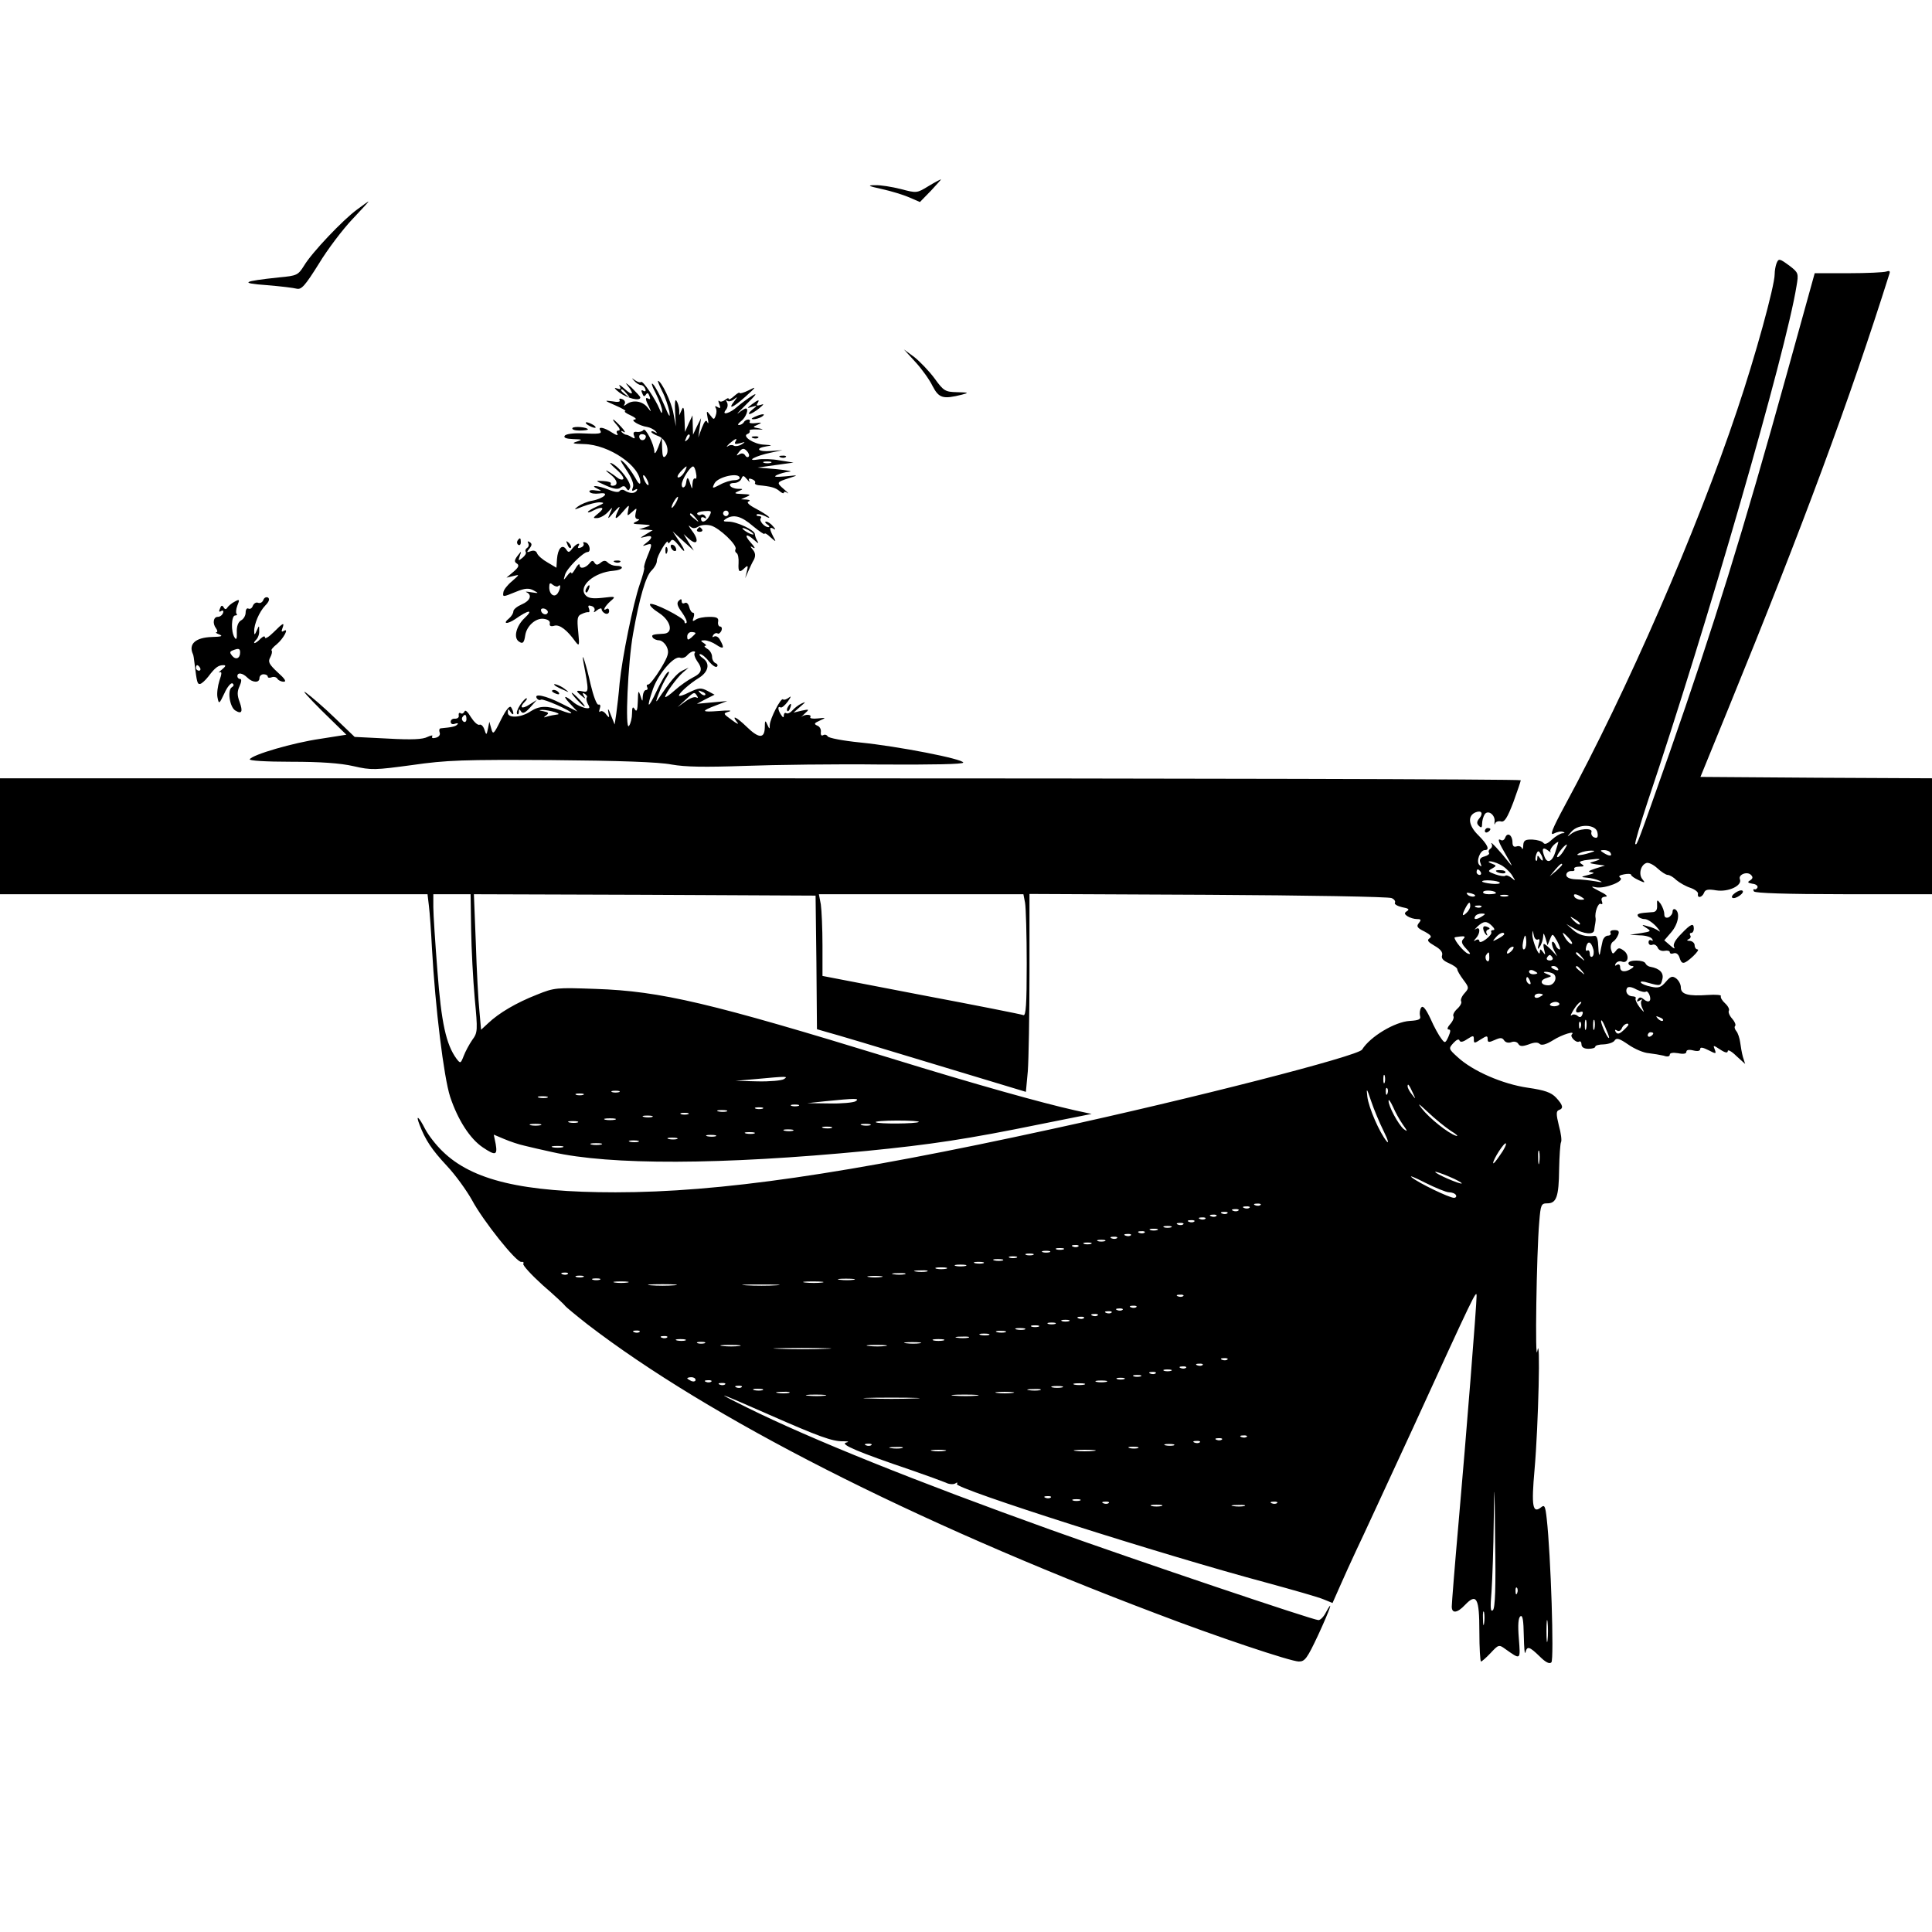 <?xml version="1.0" standalone="no"?>
<!DOCTYPE svg PUBLIC "-//W3C//DTD SVG 20010904//EN"
 "http://www.w3.org/TR/2001/REC-SVG-20010904/DTD/svg10.dtd">
<svg version="1.0" xmlns="http://www.w3.org/2000/svg"
 width="700pt" height="700pt" viewBox="0 0 700 700"
 preserveAspectRatio="xMidYMid meet">
<g transform="translate(0,700) scale(0.1,-0.1)"
fill="#000000" stroke="none">
<path d="M3363 6325 c-41 -25 -42 -25 -99 -10 -32 8 -74 15 -94 14 -29 0 -25
-3 25 -14 33 -7 78 -21 99 -30 l39 -17 40 41 c21 23 38 41 36 41 -2 0 -23 -11
-46 -25z"/>
<path d="M1294 6241 c-51 -37 -164 -156 -192 -203 -22 -35 -26 -37 -90 -43
-134 -14 -145 -21 -47 -28 50 -4 99 -10 110 -13 17 -4 30 10 80 90 32 53 87
125 121 161 34 36 61 65 59 65 -1 0 -20 -13 -41 -29z"/>
<path d="M6436 6044 c-3 -9 -6 -25 -6 -37 0 -43 -71 -301 -136 -493 -147 -439
-398 -1015 -624 -1432 -47 -87 -56 -111 -40 -102 12 6 26 9 33 6 8 -3 7 -5 -2
-5 -8 -1 -25 -11 -38 -23 -16 -15 -26 -19 -31 -12 -4 6 -22 11 -39 12 -27 1
-33 -3 -34 -21 0 -12 -3 -17 -5 -10 -3 7 -12 9 -20 6 -9 -3 -14 2 -14 15 0 26
-18 38 -26 18 -3 -9 -10 -13 -15 -10 -16 9 -10 -7 21 -60 19 -32 22 -40 8 -22
-32 41 -71 83 -64 69 4 -6 2 -14 -4 -18 -6 -4 -8 -10 -5 -15 3 -4 -5 -10 -16
-13 -16 -4 -20 -11 -15 -24 5 -14 4 -15 -4 -7 -13 13 3 54 20 54 19 0 10 20
-24 54 -36 35 -40 71 -9 83 21 8 28 -4 13 -22 -10 -12 -10 -19 -2 -27 9 -9 12
-7 12 8 0 10 4 25 9 33 12 19 40 -2 36 -27 -1 -9 0 -12 2 -6 2 7 12 10 21 8
13 -4 23 12 45 69 15 41 27 77 27 80 0 4 -1240 7 -2755 7 l-2755 0 0 -210 0
-210 774 0 775 0 5 -42 c3 -24 8 -92 11 -153 12 -216 43 -468 66 -539 28 -84
72 -152 118 -183 46 -31 54 -29 47 12 l-7 34 38 -16 c21 -9 54 -20 73 -24 19
-5 64 -15 100 -23 210 -48 612 -47 1140 4 233 23 366 43 630 97 l185 37 -60
13 c-117 26 -364 95 -665 188 -655 201 -835 244 -1072 252 -142 5 -149 5 -213
-21 -74 -29 -137 -66 -176 -103 l-26 -24 -6 68 c-4 37 -10 148 -13 246 l-7
177 619 -2 619 -3 3 -242 2 -242 38 -11 c20 -5 191 -56 378 -113 l341 -103 7
75 c3 41 6 202 6 358 l0 284 648 -3 c356 -2 655 -7 664 -12 10 -4 15 -12 12
-17 -3 -5 9 -12 26 -16 23 -4 28 -8 18 -14 -11 -7 -10 -11 2 -19 8 -5 23 -10
34 -10 15 0 16 -3 7 -14 -10 -12 -7 -18 20 -31 24 -13 28 -19 18 -25 -10 -7
-5 -13 19 -27 21 -12 30 -23 27 -34 -4 -11 4 -20 25 -29 16 -7 30 -17 30 -22
0 -5 10 -22 22 -38 21 -28 21 -30 4 -49 -10 -11 -15 -24 -12 -29 3 -5 -3 -17
-14 -27 -11 -10 -17 -22 -14 -27 3 -5 -2 -18 -12 -29 -9 -10 -12 -19 -6 -19 9
0 8 -7 0 -26 -11 -24 -13 -25 -26 -7 -8 10 -26 42 -39 72 -18 38 -28 49 -34
40 -5 -8 -6 -21 -4 -30 4 -12 -4 -16 -37 -18 -54 -3 -144 -57 -173 -104 -14
-23 -613 -177 -1125 -288 -747 -163 -1203 -229 -1580 -229 -336 0 -519 43
-627 149 -23 22 -51 58 -63 81 -23 45 -35 54 -20 15 21 -55 44 -90 99 -149 32
-34 72 -90 91 -124 40 -75 162 -228 179 -224 7 1 10 -2 7 -7 -3 -5 29 -40 71
-78 43 -37 79 -71 81 -75 2 -3 38 -33 80 -66 441 -339 1178 -714 2058 -1047
219 -84 491 -175 520 -175 22 0 30 11 70 96 43 93 58 137 28 82 -8 -16 -20
-28 -27 -28 -19 0 -651 213 -972 328 -482 173 -866 327 -1100 443 -129 64
-106 56 80 -26 182 -80 231 -98 270 -97 20 0 23 -2 10 -5 -22 -6 46 -35 235
-99 58 -20 115 -41 127 -46 11 -6 27 -7 34 -3 7 5 10 4 6 -2 -10 -16 746 -257
1124 -358 95 -26 187 -52 205 -60 l32 -13 27 61 c15 34 42 94 60 132 19 39
110 237 204 440 221 483 231 504 231 480 0 -33 -38 -512 -65 -818 -14 -158
-25 -297 -25 -308 0 -26 20 -24 48 6 42 44 52 25 52 -96 0 -60 3 -109 6 -109
3 0 19 14 35 31 28 30 30 31 52 15 58 -41 56 -42 50 38 -4 49 -2 75 6 80 8 5
11 -15 12 -71 1 -43 3 -70 6 -60 6 24 14 22 52 -15 21 -21 35 -28 42 -21 10
10 -2 389 -17 521 -5 45 -8 51 -20 41 -31 -25 -36 3 -24 137 14 160 22 501 10
429 -9 -55 -3 355 7 468 5 62 7 67 29 67 33 0 42 23 43 124 1 49 4 93 7 98 3
5 0 32 -8 60 -10 41 -10 52 0 56 18 6 15 18 -10 45 -18 19 -41 27 -103 36 -90
13 -199 60 -254 111 -33 30 -33 31 -15 51 11 12 20 16 22 9 3 -7 12 -6 28 5
22 14 24 14 24 -1 0 -15 2 -15 25 0 22 14 25 14 25 1 0 -12 4 -13 26 -3 20 9
27 9 34 -2 5 -7 15 -10 26 -6 10 4 21 1 25 -6 6 -10 15 -10 38 -2 20 8 33 8
39 2 7 -7 23 -3 49 13 33 21 83 36 68 21 -8 -8 16 -32 26 -26 5 3 9 -2 9 -10
0 -10 9 -16 25 -16 14 0 25 3 25 8 0 4 14 8 31 8 17 1 35 7 39 14 7 11 18 7
50 -15 23 -16 56 -30 74 -31 17 -2 41 -6 54 -9 13 -5 22 -3 22 4 0 6 11 8 30
5 19 -4 30 -2 30 5 0 7 9 9 25 5 16 -4 25 -2 25 5 0 8 10 6 30 -4 27 -14 29
-14 23 2 -7 17 -6 17 20 0 18 -12 27 -13 27 -5 0 6 14 -1 31 -18 l32 -29 -8
25 c-4 14 -8 38 -10 53 -2 15 -8 34 -14 41 -6 7 -8 16 -4 19 3 4 -2 16 -11 26
-10 11 -15 24 -12 29 3 5 -3 17 -14 27 -11 10 -17 21 -15 26 3 4 -18 6 -47 4
-71 -5 -98 2 -98 27 0 12 -8 26 -17 33 -14 10 -20 8 -38 -13 -17 -20 -27 -23
-53 -17 -17 3 -34 10 -37 15 -3 5 9 5 27 -1 44 -12 45 -12 51 13 6 23 -10 39
-43 45 -8 1 -16 7 -18 12 -5 14 -62 14 -62 1 0 -5 6 -10 13 -10 8 0 7 -4 -3
-10 -22 -14 -40 -12 -40 6 0 9 -5 12 -12 8 -7 -5 -8 -3 -4 5 5 7 14 10 22 7
23 -9 29 23 8 39 -16 12 -21 12 -30 -1 -10 -12 -12 -12 -17 6 -3 11 0 23 7 28
7 4 15 15 19 25 5 13 1 17 -14 17 -11 0 -17 -4 -14 -10 3 -5 -1 -10 -9 -10 -9
0 -18 -10 -20 -22 -3 -13 -7 -32 -9 -43 -3 -11 -5 -1 -6 23 -1 28 -5 42 -13
41 -33 -4 -58 3 -79 22 l-24 21 26 -15 c37 -22 74 -25 75 -7 1 8 3 20 4 25 1
6 2 14 1 19 -4 20 10 57 19 51 6 -3 7 1 4 9 -4 11 0 16 12 17 12 0 4 8 -21 20
-31 16 -34 19 -12 14 32 -6 106 23 87 35 -7 5 -2 9 14 12 14 3 26 2 26 -2 0
-4 12 -12 27 -19 23 -11 25 -10 14 3 -15 17 -7 52 14 59 7 3 25 -5 40 -19 14
-13 31 -24 37 -24 7 0 21 -8 32 -19 12 -10 35 -23 51 -28 17 -6 29 -16 27 -22
-3 -17 15 -13 22 4 4 12 15 14 44 9 44 -7 95 17 86 40 -7 17 26 30 40 16 8 -8
7 -13 -3 -20 -11 -6 -9 -9 8 -12 12 -1 20 -7 19 -13 -2 -5 -7 -9 -11 -7 -5 1
-6 -2 -2 -8 4 -6 118 -10 326 -10 l319 0 0 210 0 210 -419 2 -420 3 100 245
c272 666 441 1122 585 1579 3 9 -1 11 -12 7 -8 -3 -70 -6 -137 -6 l-122 0 -99
-357 c-163 -588 -267 -922 -426 -1378 -118 -335 -119 -339 -125 -333 -3 2 18
72 45 154 214 635 501 1630 539 1867 8 46 7 49 -24 73 -38 28 -41 29 -49 8z
m-648 -2061 c3 -17 -1 -21 -12 -17 -8 3 -12 12 -10 19 7 17 -49 13 -73 -6 -17
-13 -17 -13 0 7 26 31 91 28 95 -3z m-152 -68 c-11 -37 -30 -46 -40 -19 -11
28 -7 37 12 23 9 -7 14 -9 10 -5 -6 7 14 31 28 36 1 0 -4 -16 -10 -35z m28 0
c-9 -14 -19 -23 -22 -20 -5 4 26 45 35 45 2 0 -4 -11 -13 -25z m-74 -30 c0 -5
-5 -3 -10 5 -8 12 -10 12 -10 1 0 -8 -2 -12 -5 -9 -3 3 -2 13 1 22 5 14 9 15
15 4 5 -7 9 -17 9 -23z m170 25 c-34 -11 -60 -11 -35 0 11 5 29 8 40 8 16 0
15 -2 -5 -8z m75 0 c8 -13 -5 -13 -25 0 -13 8 -13 10 2 10 9 0 20 -4 23 -10z
m-55 -30 c-25 -7 -25 -7 5 -12 l30 -4 -35 -11 c-24 -8 -29 -12 -15 -13 14 -2
12 -4 -10 -10 -28 -7 -29 -8 -5 -10 14 -1 34 -6 45 -11 14 -6 10 -7 -15 -2
-19 3 -51 7 -70 7 -23 1 -35 7 -35 16 0 8 8 14 17 14 10 -1 15 2 12 7 -3 5 5
9 18 9 17 0 20 2 9 9 -11 7 -9 10 10 14 13 2 33 4 44 5 15 0 14 -2 -5 -8z
m-346 -12 c14 -6 33 -23 43 -37 15 -24 15 -25 0 -12 -10 8 -20 11 -23 8 -3 -3
-19 -1 -36 5 -27 10 -29 12 -12 21 17 10 17 11 -1 18 -11 4 -15 8 -8 8 7 1 23
-4 37 -11z m226 -1 c0 -2 -10 -12 -22 -23 l-23 -19 19 23 c18 21 26 27 26 19z
m-295 -27 c3 -5 1 -10 -4 -10 -6 0 -11 5 -11 10 0 6 2 10 4 10 3 0 8 -4 11
-10z m69 -38 c2 -4 -11 -6 -30 -4 -19 2 -34 6 -34 8 0 8 59 4 64 -4z m-14 -38
c0 -2 -12 -4 -26 -4 -14 0 -23 4 -20 9 6 8 46 4 46 -5z m-79 -12 c-7 -2 -18 1
-23 6 -8 8 -4 9 13 5 13 -4 18 -8 10 -11z m-3634 -120 c1 -70 7 -182 13 -249
11 -117 11 -124 -9 -151 -11 -16 -25 -42 -31 -58 -11 -28 -12 -28 -26 -10 -38
52 -55 131 -69 316 -8 102 -15 206 -15 233 l0 47 68 0 67 0 2 -128z m2007 97
c3 -17 6 -117 6 -221 0 -148 -3 -189 -12 -186 -7 3 -174 36 -370 73 l-358 69
0 110 c0 61 -3 128 -6 149 l-7 37 370 0 371 0 6 -31z m1749 24 c-7 -2 -19 -2
-25 0 -7 3 -2 5 12 5 14 0 19 -2 13 -5z m267 -3 c13 -8 13 -10 -2 -10 -9 0
-20 5 -23 10 -8 13 5 13 25 0z m-403 -33 c0 -7 -6 -18 -14 -25 -16 -15 -17 -8
-3 19 12 22 17 24 17 6z m40 -3 c-3 -3 -12 -4 -19 -1 -8 3 -5 6 6 6 11 1 17
-2 13 -5z m3 -34 c-20 -13 -33 -13 -25 0 3 6 14 10 23 10 15 0 15 -2 2 -10z
m354 -29 c-2 -3 -12 3 -22 13 -16 17 -16 18 5 5 12 -7 20 -15 17 -18z m-318
-6 c9 -9 11 -15 4 -15 -6 0 -9 -3 -7 -7 3 -5 -6 -16 -19 -26 -13 -10 -24 -13
-24 -7 0 6 -6 8 -12 4 -10 -6 -10 -4 0 7 16 18 16 44 -1 33 -7 -5 -4 -1 6 9
23 21 34 21 53 2z m166 -49 c6 4 8 -2 3 -17 -5 -19 -4 -21 4 -9 6 8 11 24 12
35 1 17 2 16 9 -5 l7 -25 9 22 c9 22 9 22 26 -7 9 -17 13 -30 9 -30 -5 0 -12
7 -15 16 -4 9 -9 14 -12 11 -3 -3 0 -16 6 -29 l12 -23 -21 23 c-12 12 -24 22
-27 22 -3 0 -2 -10 1 -22 5 -18 4 -20 -4 -8 -10 13 -11 13 -12 0 -1 -22 -28
42 -27 65 1 17 1 16 5 -3 2 -12 9 -19 15 -16z m-122 19 c0 -2 -10 -10 -22 -16
-21 -11 -22 -11 -9 4 13 16 31 23 31 12z m235 -15 c10 -11 14 -20 9 -20 -5 0
-15 9 -22 20 -7 11 -11 20 -9 20 2 0 12 -9 22 -20z m-383 -2 c-9 -9 -6 -18 10
-35 17 -18 18 -22 6 -18 -14 6 -48 46 -48 58 0 1 10 3 21 4 17 2 19 -1 11 -9z
m228 -13 c0 -14 -4 -25 -9 -25 -4 0 -6 11 -3 25 2 14 6 25 8 25 2 0 4 -11 4
-25z m243 -25 c3 -11 1 -23 -4 -26 -5 -3 -9 2 -9 11 0 9 -4 14 -9 11 -5 -4 -7
3 -4 14 6 23 18 19 26 -10z m-295 -4 c-7 -8 -15 -12 -17 -11 -5 6 10 25 20 25
5 0 4 -6 -3 -14z m-82 -26 c0 -12 -4 -16 -9 -11 -5 5 -6 14 -3 20 10 15 12 14
12 -9z m335 3 c13 -16 12 -17 -3 -4 -10 7 -18 15 -18 17 0 8 8 3 21 -13z
m-106 -3 c3 -5 -1 -10 -10 -10 -9 0 -13 5 -10 10 3 6 8 10 10 10 2 0 7 -4 10
-10z m20 -40 c3 -6 -1 -7 -9 -4 -18 7 -21 14 -7 14 6 0 13 -4 16 -10z m86 -7
c13 -16 12 -17 -3 -4 -10 7 -18 15 -18 17 0 8 8 3 21 -13z m-161 -9 c0 -2 -7
-4 -15 -4 -8 0 -15 4 -15 10 0 5 7 7 15 4 8 -4 15 -8 15 -10z m58 -2 c17 -12
4 -42 -18 -42 -28 0 -33 18 -8 26 22 7 22 7 3 15 -13 5 -15 8 -5 8 8 0 21 -3
28 -7z m-84 -28 c3 -8 2 -12 -4 -9 -6 3 -10 10 -10 16 0 14 7 11 14 -7z m419
-37 c4 3 9 -2 13 -11 9 -23 -2 -32 -20 -17 -11 9 -16 9 -22 0 -5 -8 -3 -10 7
-4 8 5 11 5 7 0 -4 -4 -3 -17 3 -29 8 -17 7 -16 -10 4 -10 13 -17 28 -15 32 3
4 -2 8 -10 8 -18 0 -29 16 -21 30 4 6 16 5 34 -5 16 -8 31 -11 34 -8z m-373
-11 c0 -2 -7 -6 -15 -10 -8 -3 -15 -1 -15 4 0 6 7 10 15 10 8 0 15 -2 15 -4z
m60 -34 c0 -4 -9 -8 -19 -8 -11 0 -17 4 -15 8 3 4 12 8 20 8 8 0 14 -4 14 -8z
m72 -4 c-17 -17 -15 -31 2 -25 10 4 13 1 9 -9 -4 -10 -9 -12 -18 -4 -6 5 -16
6 -20 2 -5 -4 -5 0 0 8 12 23 27 40 33 40 3 0 1 -5 -6 -12z m303 -56 c-3 -3
-11 0 -18 7 -9 10 -8 11 6 5 10 -3 15 -9 12 -12z m-278 -29 c-3 -10 -5 -4 -5
12 0 17 2 24 5 18 2 -7 2 -21 0 -30z m30 0 c-3 -10 -5 -4 -5 12 0 17 2 24 5
18 2 -7 2 -21 0 -30z m53 -32 c-1 -13 -29 45 -29 59 0 8 6 0 14 -19 8 -18 15
-36 15 -40z m-103 37 c-3 -8 -6 -5 -6 6 -1 11 2 17 5 13 3 -3 4 -12 1 -19z
m173 9 c0 -2 -9 -12 -19 -21 -14 -13 -21 -14 -27 -5 -4 8 -3 10 5 5 6 -4 14 0
17 8 5 14 24 23 24 13z m90 -31 c0 -3 -4 -8 -10 -11 -5 -3 -10 -1 -10 4 0 6 5
11 10 11 6 0 10 -2 10 -4z m-973 -178 c-3 -7 -5 -2 -5 12 0 14 2 19 5 13 2 -7
2 -19 0 -25z m-2177 12 c-8 -5 -51 -9 -95 -8 l-80 2 70 6 c118 11 122 11 105
0z m2279 -50 c11 -24 11 -24 -3 -6 -9 11 -16 24 -16 30 0 12 5 7 19 -24z
m-105 -140 c15 -30 19 -46 10 -35 -26 32 -65 121 -70 162 -4 33 -2 31 14 -17
10 -30 31 -80 46 -110z m13 138 c-3 -8 -6 -5 -6 6 -1 11 2 17 5 13 3 -3 4 -12
1 -19z m-2784 5 c-7 -2 -19 -2 -25 0 -7 3 -2 5 12 5 14 0 19 -2 13 -5z m-130
-10 c-7 -2 -19 -2 -25 0 -7 3 -2 5 12 5 14 0 19 -2 13 -5z m-130 -10 c-7 -2
-21 -2 -30 0 -10 3 -4 5 12 5 17 0 24 -2 18 -5z m1117 -13 c-8 -5 -51 -9 -95
-8 l-80 1 65 7 c109 11 127 11 110 0z m1983 -85 c17 -24 18 -27 3 -16 -20 17
-56 84 -55 103 0 7 7 -3 16 -22 8 -19 24 -48 36 -65z m173 -22 c22 -13 30 -22
19 -18 -28 9 -96 63 -124 99 -17 22 -11 18 21 -12 25 -24 63 -55 84 -69z
m-2363 90 c-7 -2 -19 -2 -25 0 -7 3 -2 5 12 5 14 0 19 -2 13 -5z m-130 -10
c-7 -2 -19 -2 -25 0 -7 3 -2 5 12 5 14 0 19 -2 13 -5z m-130 -10 c-7 -2 -21
-2 -30 0 -10 3 -4 5 12 5 17 0 24 -2 18 -5z m-140 -10 c-7 -2 -19 -2 -25 0 -7
3 -2 5 12 5 14 0 19 -2 13 -5z m-130 -10 c-7 -2 -21 -2 -30 0 -10 3 -4 5 12 5
17 0 24 -2 18 -5z m-135 -10 c-10 -2 -26 -2 -35 0 -10 3 -2 5 17 5 19 0 27 -2
18 -5z m-135 -10 c-7 -2 -21 -2 -30 0 -10 3 -4 5 12 5 17 0 24 -2 18 -5z
m1236 2 c-8 -7 -149 -8 -156 -1 -4 3 31 6 77 6 46 0 81 -2 79 -5z m-1371 -12
c-10 -2 -26 -2 -35 0 -10 3 -2 5 17 5 19 0 27 -2 18 -5z m1195 0 c-7 -2 -21
-2 -30 0 -10 3 -4 5 12 5 17 0 24 -2 18 -5z m-140 -10 c-7 -2 -21 -2 -30 0
-10 3 -4 5 12 5 17 0 24 -2 18 -5z m-140 -10 c-7 -2 -21 -2 -30 0 -10 3 -4 5
12 5 17 0 24 -2 18 -5z m-140 -10 c-7 -2 -21 -2 -30 0 -10 3 -4 5 12 5 17 0
24 -2 18 -5z m-140 -10 c-7 -2 -21 -2 -30 0 -10 3 -4 5 12 5 17 0 24 -2 18 -5z
m-140 -10 c-7 -2 -21 -2 -30 0 -10 3 -4 5 12 5 17 0 24 -2 18 -5z m-140 -10
c-7 -2 -21 -2 -30 0 -10 3 -4 5 12 5 17 0 24 -2 18 -5z m-135 -10 c-10 -2 -26
-2 -35 0 -10 3 -2 5 17 5 19 0 27 -2 18 -5z m3257 -38 c-14 -21 -25 -34 -25
-29 0 14 41 77 46 71 3 -2 -6 -22 -21 -42z m-3397 28 c-10 -2 -26 -2 -35 0
-10 3 -2 5 17 5 19 0 27 -2 18 -5z m3539 -55 c-2 -13 -4 -5 -4 17 -1 22 1 32
4 23 2 -10 2 -28 0 -40z m-281 -76 c-5 -4 -96 35 -96 42 0 2 22 -5 50 -17 27
-11 48 -23 46 -25z m-46 -32 c10 0 22 -4 25 -10 3 -5 0 -10 -7 -10 -17 0 -127
53 -153 74 -11 9 11 0 48 -19 38 -19 77 -35 87 -35z m-683 -46 c-3 -3 -12 -4
-19 -1 -8 3 -5 6 6 6 11 1 17 -2 13 -5z m-40 -10 c-3 -3 -12 -4 -19 -1 -8 3
-5 6 6 6 11 1 17 -2 13 -5z m-40 -10 c-3 -3 -12 -4 -19 -1 -8 3 -5 6 6 6 11 1
17 -2 13 -5z m-40 -10 c-3 -3 -12 -4 -19 -1 -8 3 -5 6 6 6 11 1 17 -2 13 -5z
m-40 -10 c-3 -3 -12 -4 -19 -1 -8 3 -5 6 6 6 11 1 17 -2 13 -5z m-40 -10 c-3
-3 -12 -4 -19 -1 -8 3 -5 6 6 6 11 1 17 -2 13 -5z m-40 -10 c-3 -3 -12 -4 -19
-1 -8 3 -5 6 6 6 11 1 17 -2 13 -5z m-40 -10 c-3 -3 -12 -4 -19 -1 -8 3 -5 6
6 6 11 1 17 -2 13 -5z m-44 -11 c-7 -2 -19 -2 -25 0 -7 3 -2 5 12 5 14 0 19
-2 13 -5z m-50 -10 c-7 -2 -19 -2 -25 0 -7 3 -2 5 12 5 14 0 19 -2 13 -5z
m-46 -9 c-3 -3 -12 -4 -19 -1 -8 3 -5 6 6 6 11 1 17 -2 13 -5z m-50 -10 c-3
-3 -12 -4 -19 -1 -8 3 -5 6 6 6 11 1 17 -2 13 -5z m-50 -10 c-3 -3 -12 -4 -19
-1 -8 3 -5 6 6 6 11 1 17 -2 13 -5z m-44 -11 c-7 -2 -19 -2 -25 0 -7 3 -2 5
12 5 14 0 19 -2 13 -5z m-50 -10 c-7 -2 -19 -2 -25 0 -7 3 -2 5 12 5 14 0 19
-2 13 -5z m-46 -9 c-3 -3 -12 -4 -19 -1 -8 3 -5 6 6 6 11 1 17 -2 13 -5z m-54
-11 c-7 -2 -19 -2 -25 0 -7 3 -2 5 12 5 14 0 19 -2 13 -5z m-50 -10 c-7 -2
-19 -2 -25 0 -7 3 -2 5 12 5 14 0 19 -2 13 -5z m-60 -10 c-7 -2 -19 -2 -25 0
-7 3 -2 5 12 5 14 0 19 -2 13 -5z m-60 -10 c-7 -2 -19 -2 -25 0 -7 3 -2 5 12
5 14 0 19 -2 13 -5z m-50 -10 c-7 -2 -21 -2 -30 0 -10 3 -4 5 12 5 17 0 24 -2
18 -5z m-70 -10 c-7 -2 -21 -2 -30 0 -10 3 -4 5 12 5 17 0 24 -2 18 -5z m-65
-10 c-10 -2 -26 -2 -35 0 -10 3 -2 5 17 5 19 0 27 -2 18 -5z m-70 -10 c-10 -2
-26 -2 -35 0 -10 3 -2 5 17 5 19 0 27 -2 18 -5z m-70 -10 c-10 -2 -28 -2 -40
0 -13 2 -5 4 17 4 22 1 32 -1 23 -4z m-1301 -9 c-3 -3 -12 -4 -19 -1 -8 3 -5
6 6 6 11 1 17 -2 13 -5z m1221 -1 c-10 -2 -28 -2 -40 0 -13 2 -5 4 17 4 22 1
32 -1 23 -4z m-1165 -10 c-7 -2 -19 -2 -25 0 -7 3 -2 5 12 5 14 0 19 -2 13 -5z
m1080 0 c-13 -2 -33 -2 -45 0 -13 2 -3 4 22 4 25 0 35 -2 23 -4z m-1020 -10
c-7 -2 -19 -2 -25 0 -7 3 -2 5 12 5 14 0 19 -2 13 -5z m920 0 c-13 -2 -35 -2
-50 0 -16 2 -5 4 22 4 28 0 40 -2 28 -4z m-820 -10 c-13 -2 -33 -2 -45 0 -13
2 -3 4 22 4 25 0 35 -2 23 -4z m705 0 c-15 -2 -42 -2 -60 0 -18 2 -6 4 27 4
33 0 48 -2 33 -4z m-535 -10 c-24 -2 -62 -2 -85 0 -24 2 -5 4 42 4 47 0 66 -2
43 -4z m370 0 c-29 -2 -78 -2 -110 0 -32 2 -8 3 52 3 61 0 87 -1 58 -3z m1474
-39 c-3 -3 -12 -4 -19 -1 -8 3 -5 6 6 6 11 1 17 -2 13 -5z m-170 -40 c-3 -3
-12 -4 -19 -1 -8 3 -5 6 6 6 11 1 17 -2 13 -5z m-50 -10 c-3 -3 -12 -4 -19 -1
-8 3 -5 6 6 6 11 1 17 -2 13 -5z m-40 -10 c-3 -3 -12 -4 -19 -1 -8 3 -5 6 6 6
11 1 17 -2 13 -5z m-50 -10 c-3 -3 -12 -4 -19 -1 -8 3 -5 6 6 6 11 1 17 -2 13
-5z m-50 -10 c-3 -3 -12 -4 -19 -1 -8 3 -5 6 6 6 11 1 17 -2 13 -5z m-54 -11
c-7 -2 -19 -2 -25 0 -7 3 -2 5 12 5 14 0 19 -2 13 -5z m-50 -10 c-7 -2 -19 -2
-25 0 -7 3 -2 5 12 5 14 0 19 -2 13 -5z m-60 -10 c-7 -2 -19 -2 -25 0 -7 3 -2
5 12 5 14 0 19 -2 13 -5z m-50 -10 c-7 -2 -21 -2 -30 0 -10 3 -4 5 12 5 17 0
24 -2 18 -5z m-1396 -9 c-3 -3 -12 -4 -19 -1 -8 3 -5 6 6 6 11 1 17 -2 13 -5z
m1326 -1 c-7 -2 -21 -2 -30 0 -10 3 -4 5 12 5 17 0 24 -2 18 -5z m-60 -10 c-7
-2 -21 -2 -30 0 -10 3 -4 5 12 5 17 0 24 -2 18 -5z m-1166 -9 c-3 -3 -12 -4
-19 -1 -8 3 -5 6 6 6 11 1 17 -2 13 -5z m1091 -1 c-10 -2 -28 -2 -40 0 -13 2
-5 4 17 4 22 1 32 -1 23 -4z m-1025 -10 c-7 -2 -21 -2 -30 0 -10 3 -4 5 12 5
17 0 24 -2 18 -5z m935 0 c-10 -2 -26 -2 -35 0 -10 3 -2 5 17 5 19 0 27 -2 18
-5z m-865 -10 c-7 -2 -19 -2 -25 0 -7 3 -2 5 12 5 14 0 19 -2 13 -5z m780 0
c-13 -2 -35 -2 -50 0 -16 2 -5 4 22 4 28 0 40 -2 28 -4z m-655 -10 c-15 -2
-42 -2 -60 0 -18 2 -6 4 27 4 33 0 48 -2 33 -4z m530 0 c-15 -2 -42 -2 -60 0
-18 2 -6 4 27 4 33 0 48 -2 33 -4z m-215 -10 c-45 -2 -122 -2 -170 0 -48 1
-11 3 82 3 94 0 133 -2 88 -3z m1454 -39 c-3 -3 -12 -4 -19 -1 -8 3 -5 6 6 6
11 1 17 -2 13 -5z m-90 -20 c-3 -3 -12 -4 -19 -1 -8 3 -5 6 6 6 11 1 17 -2 13
-5z m-60 -10 c-3 -3 -12 -4 -19 -1 -8 3 -5 6 6 6 11 1 17 -2 13 -5z m-54 -11
c-7 -2 -19 -2 -25 0 -7 3 -2 5 12 5 14 0 19 -2 13 -5z m-56 -9 c-3 -3 -12 -4
-19 -1 -8 3 -5 6 6 6 11 1 17 -2 13 -5z m-54 -11 c-7 -2 -19 -2 -25 0 -7 3 -2
5 12 5 14 0 19 -2 13 -5z m-1613 -13 c0 -5 -7 -7 -15 -4 -8 4 -15 8 -15 10 0
2 7 4 15 4 8 0 15 -4 15 -10z m1553 3 c-7 -2 -19 -2 -25 0 -7 3 -2 5 12 5 14
0 19 -2 13 -5z m-1496 -9 c-3 -3 -12 -4 -19 -1 -8 3 -5 6 6 6 11 1 17 -2 13
-5z m1431 -1 c-10 -2 -26 -2 -35 0 -10 3 -2 5 17 5 19 0 27 -2 18 -5z m-1381
-9 c-3 -3 -12 -4 -19 -1 -8 3 -5 6 6 6 11 1 17 -2 13 -5z m1301 -1 c-10 -2
-26 -2 -35 0 -10 3 -2 5 17 5 19 0 27 -2 18 -5z m-1241 -9 c-3 -3 -12 -4 -19
-1 -8 3 -5 6 6 6 11 1 17 -2 13 -5z m1161 -1 c-10 -2 -26 -2 -35 0 -10 3 -2 5
17 5 19 0 27 -2 18 -5z m-1085 -10 c-7 -2 -21 -2 -30 0 -10 3 -4 5 12 5 17 0
24 -2 18 -5z m1005 0 c-10 -2 -28 -2 -40 0 -13 2 -5 4 17 4 22 1 32 -1 23 -4z
m-910 -10 c-10 -2 -28 -2 -40 0 -13 2 -5 4 17 4 22 1 32 -1 23 -4z m810 0
c-16 -2 -40 -2 -55 0 -16 2 -3 4 27 4 30 0 43 -2 28 -4z m-680 -10 c-15 -2
-42 -2 -60 0 -18 2 -6 4 27 4 33 0 48 -2 33 -4z m550 0 c-21 -2 -57 -2 -80 0
-24 2 -7 4 37 4 44 0 63 -2 43 -4z m-225 -10 c-46 -2 -120 -2 -165 0 -46 1 -9
3 82 3 91 0 128 -2 83 -3z m1204 -139 c-3 -3 -12 -4 -19 -1 -8 3 -5 6 6 6 11
1 17 -2 13 -5z m-90 -10 c-3 -3 -12 -4 -19 -1 -8 3 -5 6 6 6 11 1 17 -2 13 -5z
m-80 -10 c-3 -3 -12 -4 -19 -1 -8 3 -5 6 6 6 11 1 17 -2 13 -5z m-1190 -10
c-3 -3 -12 -4 -19 -1 -8 3 -5 6 6 6 11 1 17 -2 13 -5z m1096 -1 c-7 -2 -21 -2
-30 0 -10 3 -4 5 12 5 17 0 24 -2 18 -5z m-985 -10 c-10 -2 -28 -2 -40 0 -13
2 -5 4 17 4 22 1 32 -1 23 -4z m855 0 c-7 -2 -21 -2 -30 0 -10 3 -4 5 12 5 17
0 24 -2 18 -5z m-700 -10 c-13 -2 -33 -2 -45 0 -13 2 -3 4 22 4 25 0 35 -2 23
-4z m540 0 c-18 -2 -48 -2 -65 0 -18 2 -4 4 32 4 36 0 50 -2 33 -4z m1446
-577 c-9 -8 -10 9 -5 68 3 43 7 158 8 255 2 154 3 146 5 -68 3 -174 0 -248 -8
-255z m-1602 408 c-3 -3 -12 -4 -19 -1 -8 3 -5 6 6 6 11 1 17 -2 13 -5z m106
-11 c-7 -2 -19 -2 -25 0 -7 3 -2 5 12 5 14 0 19 -2 13 -5z m104 -9 c-3 -3 -12
-4 -19 -1 -8 3 -5 6 6 6 11 1 17 -2 13 -5z m610 0 c-3 -3 -12 -4 -19 -1 -8 3
-5 6 6 6 11 1 17 -2 13 -5z m-419 -11 c-10 -2 -26 -2 -35 0 -10 3 -2 5 17 5
19 0 27 -2 18 -5z m300 0 c-10 -2 -28 -2 -40 0 -13 2 -5 4 17 4 22 1 32 -1 23
-4z m989 -315 c-3 -8 -6 -5 -6 6 -1 11 2 17 5 13 3 -3 4 -12 1 -19z m-120
-110 c-2 -13 -4 -5 -4 17 -1 22 1 32 4 23 2 -10 2 -28 0 -40z m230 -60 c-2
-18 -4 -4 -4 32 0 36 2 50 4 33 2 -18 2 -48 0 -65z"/>
<path d="M5420 3845 c0 -7 30 -13 34 -7 3 4 -4 9 -15 9 -10 1 -19 0 -19 -2z"/>
<path d="M5374 3635 c1 -8 6 -18 11 -22 4 -4 5 -3 2 4 -4 6 -2 13 5 15 8 3 6
6 -4 10 -10 4 -15 2 -14 -7z"/>
<path d="M3317 5688 c23 -25 51 -64 62 -87 23 -44 38 -48 106 -31 27 7 25 8
-17 9 -43 1 -49 4 -82 50 -20 27 -53 61 -73 77 l-38 28 42 -46z"/>
<path d="M2298 5620 c7 -8 18 -15 24 -15 6 0 13 -6 16 -14 3 -8 0 -11 -7 -7
-7 5 -9 1 -4 -9 4 -12 8 -13 13 -5 5 8 9 7 13 -5 4 -9 3 -13 -3 -10 -13 8 -13
-1 1 -28 10 -22 10 -22 -6 -2 -18 22 -52 27 -74 11 -11 -8 -13 -8 -8 0 4 7 0
15 -9 18 -8 3 -12 2 -9 -4 4 -6 -7 -8 -27 -4 -30 4 -29 3 12 -15 25 -11 41
-20 35 -21 -5 -1 4 -8 20 -15 17 -8 23 -14 15 -15 -19 -1 16 -23 45 -27 11 -2
24 -9 30 -15 7 -8 6 -9 -2 -4 -7 4 -13 5 -13 1 0 -3 11 -10 25 -15 28 -10 44
-55 26 -73 -8 -8 -11 -1 -12 29 l-1 39 -13 -35 c-8 -21 -14 -27 -14 -17 -1 28
-33 90 -40 79 -3 -5 -14 -8 -23 -7 -11 2 -15 -2 -11 -13 5 -11 3 -13 -8 -6 -8
5 -17 9 -21 9 -3 0 -10 4 -15 9 -5 6 -2 6 7 1 8 -5 4 4 -9 18 -14 15 -27 27
-29 27 -3 0 3 -9 13 -20 11 -12 13 -20 6 -20 -7 0 -9 -5 -4 -12 4 -7 -5 -5
-20 5 -29 19 -52 23 -42 7 7 -12 -3 -13 -71 -10 -29 1 -55 -3 -58 -9 -5 -7 6
-11 31 -12 34 -1 35 -2 13 -9 -20 -6 -15 -8 26 -9 91 -2 205 -80 204 -140 -1
-9 -9 0 -19 19 -11 19 -29 44 -41 55 -17 15 -15 9 9 -27 20 -30 29 -52 24 -64
-5 -13 -3 -15 7 -9 8 5 11 4 7 -3 -8 -11 -25 -11 -44 1 -6 4 -14 3 -18 -2 -3
-6 -19 -4 -40 5 -38 15 -72 18 -40 3 17 -8 16 -9 -7 -6 -16 3 -25 0 -22 -5 4
-6 19 -8 35 -6 41 6 18 -18 -25 -26 -18 -3 -41 -13 -52 -21 -17 -13 -14 -13
18 0 21 8 48 15 60 15 20 -1 18 -3 -9 -15 -18 -8 -33 -17 -33 -20 0 -3 9 -1
19 5 33 17 45 11 20 -9 -22 -18 -22 -19 -4 -18 11 1 28 11 38 22 18 20 18 20
7 -5 -10 -23 -9 -23 15 5 19 21 24 24 16 8 -18 -36 -12 -40 15 -8 24 28 25 28
20 7 -4 -23 -4 -23 14 -7 18 16 18 16 13 -4 -3 -14 -1 -21 8 -22 8 0 5 -4 -6
-9 -16 -7 -12 -9 20 -10 35 -2 37 -3 15 -10 l-25 -8 25 -1 25 -2 -25 -15 c-23
-14 -23 -14 -2 -9 26 8 29 -3 5 -21 -17 -13 -17 -14 0 -8 21 7 21 3 2 -43 -8
-20 -13 -38 -11 -40 2 -2 -5 -29 -16 -60 -24 -70 -64 -266 -73 -358 -3 -38 -9
-88 -12 -110 l-6 -40 -14 35 c-8 22 -12 26 -9 10 5 -22 4 -23 -8 -8 -7 10 -17
14 -21 10 -5 -4 -5 1 -2 10 4 11 2 17 -5 15 -6 -1 -18 31 -28 73 -16 72 -35
131 -26 80 20 -105 20 -110 -3 -105 -25 5 -26 2 -4 -16 14 -12 16 -12 8 0 -6
10 -4 12 4 7 7 -5 10 -10 7 -13 -3 -3 -1 -14 4 -24 9 -15 7 -17 -11 -14 -12 3
-29 11 -38 18 -34 29 -45 29 -18 0 l29 -31 -58 29 c-57 29 -101 38 -89 19 4
-6 10 -8 15 -5 8 5 110 -40 110 -49 0 -2 -17 2 -37 10 -51 18 -79 17 -110 -3
-36 -24 -83 -26 -83 -5 0 15 2 15 10 2 5 -8 10 -10 10 -5 0 6 -4 16 -8 22 -5
8 -18 -7 -37 -45 -26 -53 -29 -55 -35 -32 l-7 25 -5 -25 c-5 -24 -6 -25 -13
-3 -4 12 -12 20 -18 17 -7 -2 -20 11 -31 28 -11 19 -21 28 -23 20 -3 -6 -9
-10 -14 -6 -5 3 -8 0 -7 -8 2 -7 -4 -12 -13 -12 -9 1 -16 -4 -16 -11 0 -8 7
-11 16 -7 9 3 13 1 8 -3 -6 -7 -18 -10 -61 -14 -4 -1 -6 -7 -3 -15 3 -8 -2
-16 -14 -19 -11 -3 -16 -1 -13 5 4 5 -4 4 -17 -2 -17 -9 -56 -11 -144 -6
l-120 6 -71 68 c-39 38 -87 79 -105 92 -19 14 7 -15 56 -64 l90 -88 -95 -15
c-97 -14 -245 -57 -255 -74 -4 -5 57 -9 150 -9 106 0 178 -5 226 -16 65 -15
78 -14 212 4 125 18 186 20 507 18 242 -2 388 -7 433 -16 51 -9 120 -10 265
-5 108 4 331 7 495 5 188 -1 297 1 297 7 0 13 -235 59 -375 73 -60 6 -113 16
-116 22 -4 6 -11 8 -17 4 -6 -3 -9 2 -8 11 2 10 -4 21 -13 24 -13 6 -11 9 9
18 24 11 24 11 -7 8 -18 -2 -30 0 -27 5 6 10 -19 11 -32 1 -5 -5 -1 0 10 10
20 18 19 18 -10 12 l-29 -7 25 22 c20 17 21 19 4 11 -11 -5 -26 -17 -33 -25
-8 -9 -17 -13 -22 -10 -5 3 -9 -1 -9 -8 0 -9 -3 -9 -10 2 -12 18 -13 33 -2 27
4 -3 16 7 27 22 11 16 13 21 4 14 -9 -7 -18 -10 -22 -7 -7 8 -47 -69 -48 -93
0 -16 -1 -16 -9 2 -7 17 -9 15 -9 -11 -1 -41 -22 -40 -66 3 -36 35 -57 45 -34
16 8 -9 -1 -6 -19 8 -33 24 -33 24 -10 31 13 4 -4 5 -37 2 -65 -5 -67 -1 -9
21 l39 15 -55 -5 -55 -5 32 17 32 16 -26 14 c-23 12 -31 11 -65 -5 -21 -11
-38 -16 -38 -12 0 8 37 42 71 63 36 22 43 53 16 72 -12 8 -16 15 -10 15 6 0
21 -12 32 -27 12 -14 25 -23 29 -18 4 4 1 10 -5 12 -7 3 -13 13 -13 23 0 11
-8 24 -17 29 -10 6 -13 11 -8 11 6 0 3 5 -5 10 -13 8 -12 10 3 10 10 0 29 -7
42 -16 27 -18 31 -13 14 17 -5 11 -15 16 -21 13 -7 -4 -8 -3 -4 5 4 6 11 9 16
6 4 -3 10 2 14 10 3 8 1 15 -5 15 -5 0 -9 8 -7 18 2 13 -4 17 -32 17 -19 0
-41 -4 -49 -10 -12 -8 -13 -6 -8 8 3 9 3 17 -2 17 -5 0 -11 9 -14 21 -3 12
-10 18 -16 14 -6 -3 -11 -1 -11 6 0 10 -3 10 -11 2 -8 -8 -5 -19 12 -42 12
-17 20 -34 16 -38 -4 -3 -7 -1 -7 5 0 13 -118 73 -125 63 -2 -5 12 -19 33 -32
43 -28 53 -73 17 -75 -40 -2 -46 -4 -40 -14 3 -5 14 -10 23 -10 9 0 22 -11 28
-24 9 -20 6 -32 -23 -80 -19 -31 -39 -56 -44 -56 -6 0 -7 -4 -4 -10 3 -5 1
-10 -4 -10 -6 0 -11 -10 -12 -22 -1 -22 -1 -22 -9 2 -7 21 -8 18 -9 -20 -1
-33 -4 -41 -11 -30 -7 12 -10 8 -10 -15 0 -16 -5 -37 -11 -45 -15 -21 -4 231
15 335 23 129 46 209 67 228 10 10 19 25 19 35 0 18 40 84 40 67 0 -5 4 -4 9
3 6 11 13 7 30 -14 27 -35 27 -21 -1 19 l-21 32 38 -35 39 -35 -19 30 -18 30
20 -18 c30 -26 37 -5 11 29 -12 16 -16 24 -8 17 9 -8 17 -9 30 -1 10 6 29 8
45 4 31 -8 98 -72 90 -86 -3 -5 -1 -11 4 -14 5 -3 8 -19 7 -36 -2 -33 3 -37
23 -17 11 10 12 7 7 -13 l-6 -25 11 25 c6 14 15 33 21 43 6 13 5 24 -4 35 -11
13 -11 15 2 7 8 -4 4 4 -9 18 -27 30 -18 37 12 10 14 -13 18 -13 11 -3 -5 8
-9 20 -9 25 0 14 -65 45 -95 45 -20 0 -22 2 -10 10 28 18 56 10 98 -26 23 -19
42 -32 42 -28 0 4 10 -1 21 -12 22 -19 22 -19 10 3 -14 28 -14 36 2 27 8 -5 8
-2 -2 9 -7 9 -19 17 -25 17 -6 0 -4 -5 4 -10 8 -5 10 -10 4 -10 -15 0 -36 25
-27 33 3 4 0 7 -7 7 -7 0 -11 3 -8 6 4 3 17 0 30 -6 12 -7 19 -8 13 -2 -5 5
-27 19 -48 30 -23 12 -33 22 -25 25 8 3 5 6 -7 7 l-20 1 20 9 c17 7 14 9 -15
10 -29 1 -32 3 -15 10 19 8 19 9 -2 9 -28 1 -41 21 -13 21 11 0 23 7 26 15 6
14 8 13 21 -2 8 -10 12 -12 8 -6 -4 9 -1 11 9 7 9 -3 14 -9 12 -13 -3 -4 3 -8
12 -9 45 -4 62 -9 76 -21 9 -8 16 -10 16 -6 0 4 6 4 13 -1 7 -5 2 1 -12 13
-29 25 -28 26 19 41 34 11 34 11 -15 6 -36 -3 -44 -2 -30 5 11 5 31 11 45 12
14 1 -6 5 -45 9 l-70 6 65 9 65 9 -50 8 c-27 5 -63 6 -80 3 -46 -7 -6 14 48
25 l42 9 -42 -3 c-47 -4 -60 10 -15 17 22 3 20 4 -10 6 -36 1 -82 31 -59 39 6
2 9 7 7 11 -3 4 10 6 27 5 24 -1 26 0 7 4 -24 4 -24 5 -5 13 17 8 16 9 -7 6
-15 -2 -25 0 -22 4 3 5 1 9 -5 9 -5 0 -13 -4 -16 -10 -3 -5 -11 -10 -18 -10
-6 0 -2 6 8 14 17 12 30 46 17 46 -3 0 -15 -7 -26 -16 -12 -9 2 5 29 32 35 34
41 43 20 30 -16 -10 -40 -28 -53 -39 -27 -25 -60 -34 -42 -12 7 8 8 20 4 27
-4 7 -4 10 1 6 4 -4 15 -2 24 5 14 11 14 10 2 -6 -26 -33 -6 -25 39 15 41 37
42 39 13 24 -18 -9 -33 -13 -33 -10 0 4 -9 -1 -20 -11 -11 -10 -20 -15 -20
-10 0 4 -6 2 -13 -4 -8 -6 -17 -8 -21 -4 -4 4 -4 -1 0 -11 6 -15 4 -17 -6 -11
-8 5 -11 4 -7 -3 4 -5 4 -18 0 -28 -6 -16 -7 -15 -20 2 -13 17 -14 17 -9 -11
4 -16 3 -23 -1 -15 -4 11 -10 5 -20 -20 l-13 -35 5 35 5 35 -15 -30 -14 -30
-1 35 -1 35 -14 -30 -13 -30 -2 50 c-1 38 -4 45 -10 30 l-9 -20 0 20 c-1 11
-5 26 -10 33 -5 8 -7 -8 -5 -40 l3 -53 -9 47 c-7 41 -44 118 -56 118 -2 0 5
-17 15 -37 11 -21 22 -54 26 -73 4 -27 0 -21 -19 24 -14 33 -32 66 -40 74 -8
8 -4 -7 10 -33 13 -27 24 -56 23 -64 0 -11 -3 -9 -9 6 -15 37 -61 105 -67 99
-4 -3 -13 0 -22 6 -14 10 -14 10 -3 -2z m42 -201 c0 -15 -18 -19 -23 -6 -3 8
1 14 9 14 8 0 14 -4 14 -8z m151 -12 c-10 -9 -11 -8 -5 6 3 10 9 15 12 12 3
-3 0 -11 -7 -18z m173 -8 c-4 -8 1 -9 17 -5 20 6 21 5 6 -4 -9 -6 -22 -8 -28
-5 -5 4 -16 3 -22 -2 -7 -4 -4 0 6 10 22 19 31 22 21 6z m49 -53 c-3 -4 -9 -3
-13 4 -5 8 -13 9 -21 4 -12 -7 -12 -5 -1 9 11 13 17 14 27 4 7 -7 11 -16 8
-21z m80 -23 c-7 -2 -19 -2 -25 0 -7 3 -2 5 12 5 14 0 19 -2 13 -5z m-313 -33
c-6 -11 -16 -20 -22 -20 -6 0 -3 9 7 20 10 11 20 20 22 20 2 0 -1 -9 -7 -20z
m42 -5 c3 -13 1 -22 -3 -19 -5 3 -9 -5 -10 -18 -1 -23 -1 -23 -9 2 -7 23 -11
23 -14 1 -2 -18 -16 -24 -16 -7 0 18 30 65 41 66 4 0 9 -11 11 -25z m-172 -40
c0 -5 -5 -3 -10 5 -5 8 -10 20 -10 25 0 6 5 3 10 -5 5 -8 10 -19 10 -25z m330
23 c0 -4 -9 -8 -20 -8 -12 0 -35 -7 -51 -16 -29 -15 -30 -15 -20 5 13 24 91
41 91 19z m-230 -88 c-6 -11 -13 -20 -16 -20 -2 0 0 9 6 20 6 11 13 20 16 20
2 0 0 -9 -6 -20z m120 -50 c-11 -21 -30 -27 -30 -9 0 5 5 7 12 3 7 -4 8 -3 4
5 -4 6 -11 9 -16 6 -5 -3 -11 -2 -14 3 -2 4 9 9 25 10 27 2 29 1 19 -18z m70
10 c0 -5 -4 -10 -10 -10 -5 0 -10 5 -10 10 0 6 5 10 10 10 6 0 10 -4 10 -10z
m-119 -17 c13 -16 12 -17 -3 -4 -10 7 -18 15 -18 17 0 8 8 3 21 -13z m209 -59
c0 -2 -9 0 -20 6 -11 6 -20 13 -20 16 0 2 9 0 20 -6 11 -6 20 -13 20 -16z
m-210 -358 c0 -2 -7 -9 -15 -16 -12 -10 -15 -10 -15 4 0 9 7 16 15 16 8 0 15
-2 15 -4z m-3 -72 c-3 -4 0 -16 8 -28 22 -30 19 -44 -15 -61 -16 -8 -46 -29
-65 -46 -19 -17 -35 -28 -35 -24 0 11 42 69 64 88 l21 18 -23 -11 c-20 -10
-43 -37 -89 -106 -8 -11 -6 -2 3 21 8 22 22 51 31 64 8 13 10 20 3 16 -7 -4
-25 -35 -41 -69 -32 -68 -38 -65 -13 8 19 54 76 121 98 113 8 -3 20 1 26 9 7
8 17 14 23 14 6 0 7 -3 4 -6z m38 -152 c-3 -3 -11 0 -18 7 -9 10 -8 11 6 5 10
-3 15 -9 12 -12z m-29 -4 c4 -6 3 -8 -3 -5 -6 4 -24 -3 -39 -14 l-29 -21 28
26 c32 30 33 30 43 14z m-516 -58 c15 -5 18 -8 8 -9 -9 -1 -25 -4 -35 -7 -14
-5 -15 -4 -4 4 11 8 9 11 -10 15 -17 3 -19 4 -4 5 11 0 31 -4 45 -8z m-320
-26 c0 -8 -5 -12 -10 -9 -6 4 -8 11 -5 16 9 14 15 11 15 -7z"/>
<path d="M2273 5604 c26 -32 20 -40 -10 -13 -14 13 -23 18 -18 10 6 -11 4 -13
-11 -8 -11 4 -7 -2 10 -15 28 -21 76 -33 76 -18 0 3 -15 19 -32 36 -18 16 -25
20 -15 8z m-2 -31 c13 -16 12 -17 -3 -4 -10 7 -18 15 -18 17 0 8 8 3 21 -13z"/>
<path d="M2724 5535 c-19 -15 -19 -15 1 -9 20 6 20 5 1 -10 -11 -9 -16 -16
-10 -16 5 0 20 9 34 20 18 15 20 18 6 13 -13 -4 -17 -3 -12 5 10 16 4 15 -20
-3z"/>
<path d="M2735 5490 c-13 -6 -15 -9 -5 -9 8 0 22 4 30 9 18 12 2 12 -25 0z"/>
<path d="M2130 5460 c8 -5 20 -10 25 -10 6 0 3 5 -5 10 -8 5 -19 10 -25 10 -5
0 -3 -5 5 -10z"/>
<path d="M2074 5449 c-3 -5 9 -9 25 -9 17 0 31 2 31 4 0 8 -51 13 -56 5z"/>
<path d="M2728 5413 c7 -3 16 -2 19 1 4 3 -2 6 -13 5 -11 0 -14 -3 -6 -6z"/>
<path d="M2828 5343 c7 -3 16 -2 19 1 4 3 -2 6 -13 5 -11 0 -14 -3 -6 -6z"/>
<path d="M2230 5302 c19 -16 32 -33 28 -38 -5 -4 -16 0 -25 8 -10 8 -25 18
-33 22 -8 4 -3 -2 13 -14 25 -20 28 -40 6 -40 -6 0 -8 3 -6 8 3 4 -9 8 -26 9
-32 2 -32 2 8 -16 29 -13 44 -15 53 -8 10 8 16 7 21 -2 7 -10 9 -10 14 2 6 16
-36 73 -66 88 -12 6 -6 -2 13 -19z"/>
<path d="M2526 5082 c-3 -5 1 -9 9 -9 8 0 12 4 9 9 -3 4 -7 8 -9 8 -2 0 -6 -4
-9 -8z"/>
<path d="M1875 5041 c-3 -5 -2 -12 3 -15 5 -3 9 1 9 9 0 17 -3 19 -12 6z"/>
<path d="M1914 5032 c3 -6 2 -13 -4 -17 -6 -4 -8 -10 -5 -15 3 -4 -3 -14 -12
-21 -15 -12 -16 -12 -10 6 7 20 7 20 -8 1 -12 -16 -12 -22 -2 -28 9 -6 6 -14
-13 -30 l-25 -21 25 6 c24 6 23 6 -5 -19 -16 -13 -30 -31 -31 -39 -3 -19 -3
-19 46 1 32 13 46 14 63 5 20 -11 20 -11 -8 -7 -16 3 -24 3 -17 0 21 -10 13
-31 -18 -44 -16 -7 -30 -18 -30 -25 0 -7 -7 -18 -15 -25 -26 -21 -8 -23 22 -3
48 34 68 36 34 4 -31 -29 -42 -73 -20 -86 13 -9 18 -4 22 23 5 34 38 63 66 60
16 -2 25 -8 23 -17 -2 -9 4 -12 17 -8 19 5 46 -16 76 -58 14 -18 15 -15 10 36
-5 48 -3 58 12 64 10 5 21 8 25 7 4 -1 5 5 2 13 -5 11 -2 13 10 9 9 -3 13 -11
9 -18 -4 -6 1 -5 10 3 9 7 17 9 17 3 0 -5 6 -12 13 -15 8 -3 14 1 14 9 0 7 -4
11 -9 8 -17 -11 -7 9 13 27 21 18 21 19 -28 13 -37 -4 -53 -1 -62 10 -27 32
32 83 102 88 35 3 42 18 8 18 -9 0 -22 5 -29 12 -8 8 -15 8 -26 -1 -11 -9 -16
-9 -22 0 -5 9 -10 9 -18 -2 -15 -18 -36 -22 -36 -6 -1 6 -7 1 -15 -13 -8 -14
-14 -21 -15 -16 0 6 -7 1 -15 -10 -14 -18 -14 -18 -8 3 5 22 66 83 82 83 13 0
8 29 -6 34 -8 3 -12 2 -9 -3 3 -5 -1 -12 -10 -15 -8 -3 -12 -2 -9 4 11 17 -7
11 -21 -7 -12 -16 -15 -16 -23 -3 -14 20 -30 3 -33 -36 l-2 -31 -32 19 c-18
10 -35 25 -38 33 -3 9 -12 12 -23 8 -15 -6 -16 -4 -5 9 10 13 10 18 1 24 -7 4
-9 3 -5 -4z m109 -155 c10 9 8 -10 -2 -26 -12 -18 -31 -5 -31 21 0 16 3 18 13
9 8 -6 17 -8 20 -4z m-39 -98 c-6 -11 -24 -2 -24 11 0 5 7 7 15 4 8 -4 12 -10
9 -15z"/>
<path d="M2056 5027 c3 -10 9 -15 12 -12 3 3 0 11 -7 18 -10 9 -11 8 -5 -6z"/>
<path d="M2430 5021 c0 -5 5 -13 10 -16 6 -3 10 -2 10 4 0 5 -4 13 -10 16 -5
3 -10 2 -10 -4z"/>
<path d="M2411 5004 c0 -11 3 -14 6 -6 3 7 2 16 -1 19 -3 4 -6 -2 -5 -13z"/>
<path d="M2228 4963 c7 -3 16 -2 19 1 4 3 -2 6 -13 5 -11 0 -14 -3 -6 -6z"/>
<path d="M2125 4869 c-4 -6 -5 -12 -2 -15 2 -3 7 2 10 11 7 17 1 20 -8 4z"/>
<path d="M954 4826 c-3 -8 -11 -13 -19 -10 -7 3 -15 -2 -19 -11 -3 -9 -10 -13
-16 -10 -5 3 -10 -3 -10 -14 0 -11 -7 -24 -17 -29 -10 -6 -16 -21 -15 -43 1
-24 -2 -29 -8 -19 -14 21 -12 80 2 80 6 0 9 3 5 6 -3 3 -2 17 3 30 9 22 8 24
-10 14 -10 -5 -22 -15 -26 -21 -5 -8 -9 -8 -14 1 -5 8 -9 7 -13 -5 -5 -10 -3
-14 4 -9 7 4 10 1 7 -7 -3 -8 -11 -14 -19 -14 -16 0 -20 -24 -6 -42 5 -7 6
-13 1 -14 -5 0 0 -4 11 -8 14 -6 7 -8 -28 -9 -58 -2 -85 -25 -68 -62 2 -3 4
-18 6 -35 8 -66 10 -75 20 -73 6 1 19 13 30 27 24 32 36 41 54 41 11 0 9 -4
-5 -16 -10 -8 -14 -13 -8 -10 8 4 8 -5 -1 -30 -6 -19 -10 -47 -7 -61 5 -25 6
-25 25 15 10 23 24 39 29 36 6 -4 6 -9 -2 -14 -17 -10 -8 -71 12 -84 24 -15
29 -5 16 31 -9 24 -9 38 0 57 7 16 8 26 2 26 -6 0 -10 5 -10 10 0 15 19 12 36
-5 19 -19 44 -20 44 -2 0 8 7 14 15 14 8 0 15 -4 15 -8 0 -5 6 -6 14 -3 8 3
17 1 21 -5 3 -6 14 -11 23 -11 11 0 4 11 -22 34 -31 29 -36 38 -27 54 6 11 8
22 5 25 -3 2 6 13 19 23 24 20 46 61 25 48 -8 -5 -9 -2 -5 9 9 24 3 21 -32
-14 -17 -17 -31 -25 -31 -19 0 7 -6 5 -16 -4 -8 -9 -18 -16 -22 -16 -3 0 -1 5
6 12 7 7 12 21 11 33 0 20 0 20 -9 0 -7 -16 -9 -17 -9 -3 -1 26 18 71 40 94
14 14 17 24 10 29 -6 3 -14 0 -17 -9z m-84 -190 c0 -22 -16 -28 -29 -12 -9 11
-9 15 1 19 22 9 28 8 28 -7z m-145 -56 c3 -5 1 -10 -4 -10 -6 0 -11 5 -11 10
0 6 2 10 4 10 3 0 8 -4 11 -10z"/>
<path d="M2011 4516 c2 -2 15 -9 29 -15 24 -11 24 -11 6 3 -16 13 -49 24 -35
12z"/>
<path d="M2000 4496 c0 -2 7 -7 16 -10 8 -3 12 -2 9 4 -6 10 -25 14 -25 6z"/>
<path d="M2090 4465 c13 -14 26 -25 28 -25 3 0 -5 11 -18 25 -13 14 -26 25
-28 25 -3 0 5 -11 18 -25z"/>
<path d="M1884 4445 c-9 -14 -14 -28 -10 -32 3 -3 6 0 6 8 0 11 2 11 8 1 6 -9
15 -5 33 15 l24 27 -27 -17 c-28 -18 -38 -11 -16 11 7 7 9 12 5 12 -3 0 -14
-11 -23 -25z"/>
<path d="M2855 4439 c-4 -6 -5 -12 -2 -15 2 -3 7 2 10 11 7 17 1 20 -8 4z"/>
<path d="M5380 3989 c0 -5 5 -7 10 -4 6 3 10 8 10 11 0 2 -4 4 -10 4 -5 0 -10
-5 -10 -11z"/>
<path d="M6287 3765 c-10 -7 -15 -15 -10 -18 5 -3 16 1 26 8 10 7 15 15 10 18
-5 3 -16 -1 -26 -8z"/>
<path d="M6004 3719 c1 -17 -5 -24 -19 -24 -48 -3 -56 -6 -50 -15 3 -5 14 -10
24 -10 10 0 28 -12 42 -27 13 -15 17 -22 9 -16 -8 6 -26 14 -40 17 -23 7 -24
6 -5 -6 19 -12 17 -13 -20 -19 l-40 -6 37 -2 c20 0 40 -6 44 -13 4 -6 3 -8 -3
-5 -5 3 -10 0 -10 -7 0 -8 6 -12 14 -9 7 3 15 -2 19 -10 3 -9 14 -14 25 -12
10 2 19 0 19 -5 0 -5 6 -7 14 -4 9 3 17 -3 21 -15 8 -27 16 -26 49 4 15 14 22
25 17 25 -6 0 -11 7 -11 15 0 8 -8 15 -17 16 -11 0 -13 3 -5 6 6 2 10 9 6 14
-3 5 -1 9 4 9 5 0 9 7 9 15 0 22 -10 19 -46 -19 -22 -22 -31 -39 -25 -48 4 -7
-2 -5 -14 6 l-22 19 25 29 c26 30 33 72 15 83 -5 3 -10 0 -10 -8 0 -8 -7 -17
-15 -21 -10 -3 -15 1 -15 12 0 10 -6 26 -13 37 -13 17 -14 17 -13 -6z"/>
</g>
</svg>
